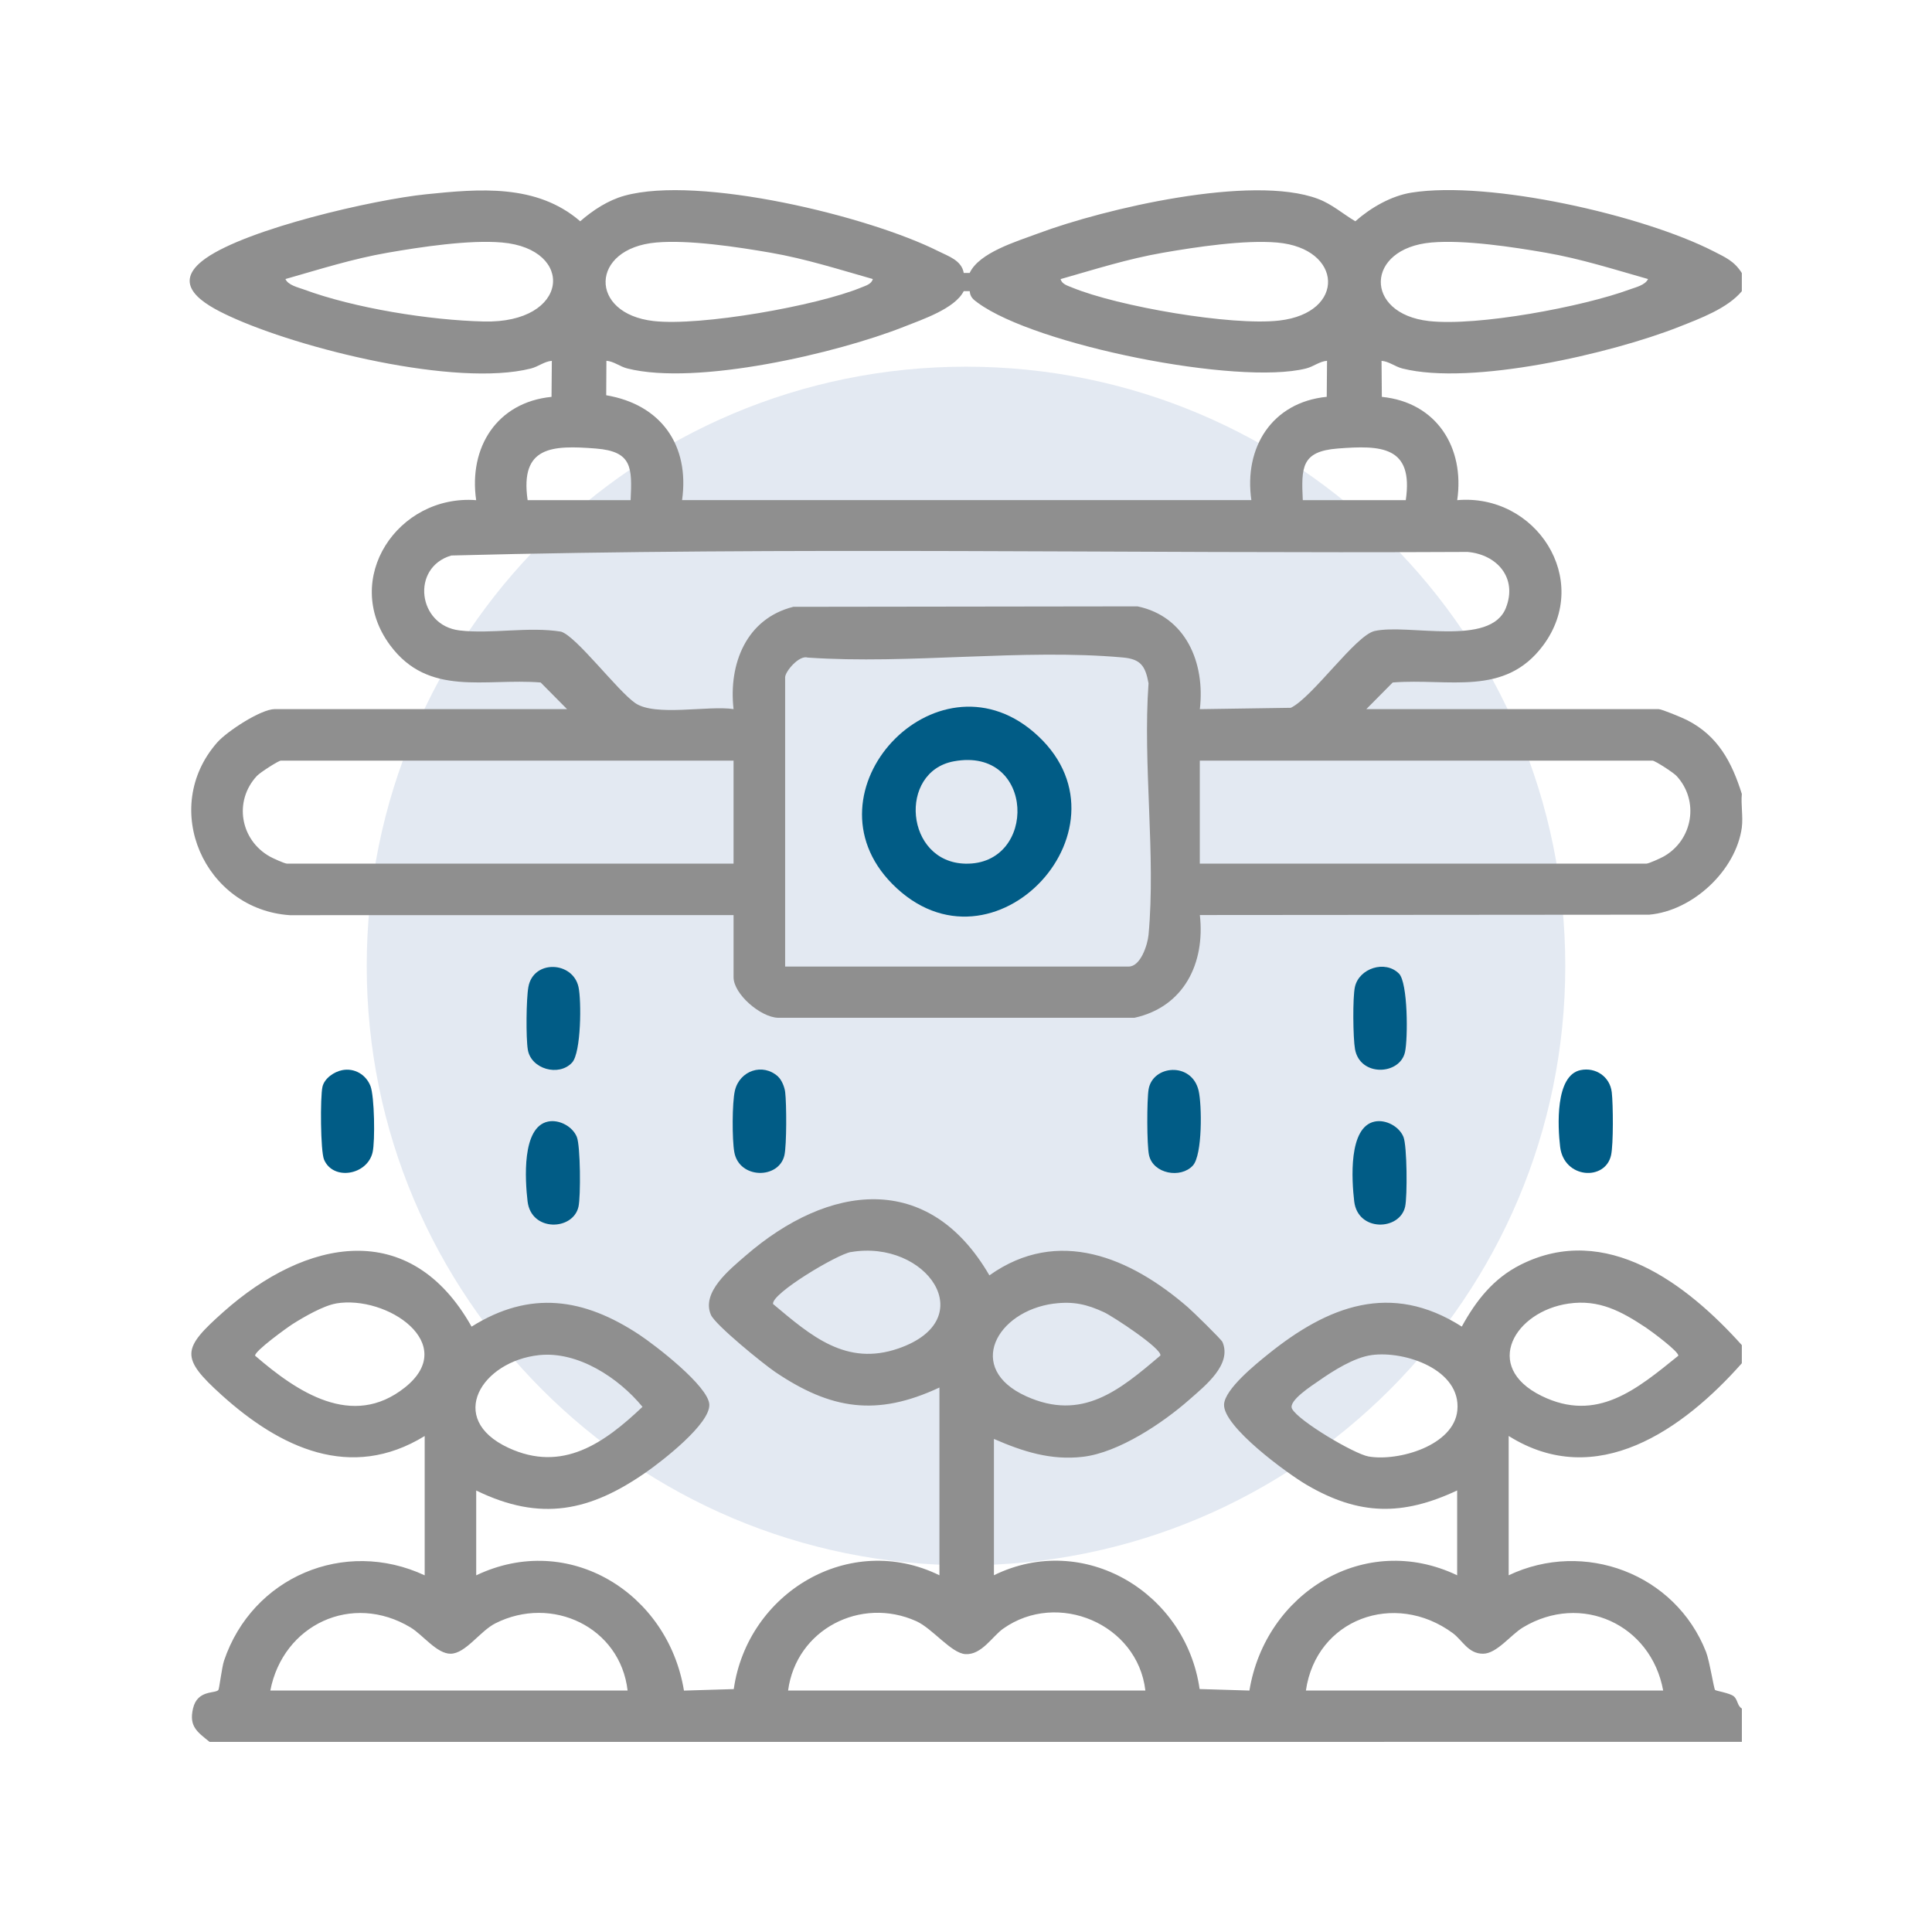 <svg xmlns="http://www.w3.org/2000/svg" id="Capa_1" data-name="Capa 1" viewBox="0 0 384 384"><defs><style> .cls-1 { fill: #8f8f8f; } .cls-2 { fill: #015c86; } .cls-3 { fill: #e3e9f2; } </style></defs><path class="cls-3" d="M192,311.11c65.79,0,119.11-53.33,119.11-119.11s-53.33-119.12-119.11-119.12-119.11,53.33-119.11,119.12,53.33,119.11,119.11,119.11"></path><g><path class="cls-1" d="M346.21,164.42c-1.16,8.62-9.79,16.63-18.43,17.38l-89.3.07c1.08,9.56-3.16,18.26-12.99,20.42h-70.91c-3.43-.14-8.78-4.7-8.78-8.07v-12.34l-88.19.02c-16.96-1.13-25.94-21.26-14.43-34.34,1.94-2.2,8.68-6.62,11.44-6.62h58.08l-5.24-5.29c-11.14-.89-22.25,2.93-29.92-7.4-9.76-13.16,1.52-30.01,17.1-28.84-1.52-10.48,4.12-19.45,14.98-20.53l.06-7.16c-1.52.12-2.66,1.15-4.18,1.53-14.89,3.74-45.93-3.9-60.01-10.46-4.87-2.27-11.99-6.23-4.61-11.44,8.39-5.92,33.37-11.67,43.84-12.74s21.93-2.13,30.6,5.37c2.52-2.2,5.54-4.18,8.8-5.08,14.82-4.1,48.45,4.02,62.41,11.04,1.97.99,4.59,1.8,5.02,4.31h1.18c1.88-4.04,9.28-6.24,13.54-7.83,13.27-4.96,42.55-11.82,55.67-6.9,2.79,1.04,4.94,2.98,7.44,4.46,3.05-2.69,7.12-5.06,11.19-5.7,15.48-2.44,45.93,4.46,60.02,11.67,2.36,1.21,4.11,1.94,5.61,4.32v3.61c-2.87,3.43-8.28,5.42-12.48,7.08-13.38,5.29-41.2,11.74-54.95,8.29-1.53-.38-2.66-1.41-4.18-1.53l.06,7.16c10.86,1.08,16.51,10.05,14.98,20.53,15.64-1.36,26.8,15.76,17.1,28.84-7.66,10.33-18.78,6.51-29.92,7.4l-5.24,5.29h58.08c.63,0,4.75,1.72,5.65,2.18,6.15,3.12,8.91,8.35,10.9,14.68-.2,2.11.27,4.59,0,6.62ZM56.73,55.46c.54,1.22,2.46,1.64,3.64,2.07,10.09,3.73,25,6.11,35.76,6.37,17.12.42,18.27-14.42,3.66-15.7-6.54-.57-16.11.88-22.7,2.02-6.99,1.21-13.57,3.31-20.35,5.24ZM173.48,55.46c-6.78-1.92-13.36-4.03-20.35-5.24-6.59-1.14-16.16-2.59-22.7-2.02-13.19,1.15-13.47,14.14-.52,15.61,9.32,1.06,32.44-3.01,41.33-6.69.84-.35,1.99-.65,2.24-1.67ZM210.8,55.46c.25,1.02,1.39,1.32,2.24,1.67,9.08,3.76,31.69,7.68,41.23,6.58,13.33-1.53,12.64-14.36-.41-15.5-6.54-.57-16.11.88-22.7,2.02-6.99,1.21-13.57,3.31-20.35,5.24ZM327.56,55.46c-6.78-1.92-13.36-4.03-20.35-5.24-6.59-1.14-16.16-2.59-22.7-2.02-13.19,1.15-13.47,14.14-.52,15.61,9.67,1.09,30.57-2.83,39.93-6.28,1.18-.43,3.09-.86,3.64-2.07ZM192.73,57.87h-1.18c-1.77,3.47-8.2,5.62-11.89,7.08-13.39,5.29-41.19,11.75-54.95,8.29-1.53-.38-2.66-1.41-4.18-1.53l-.04,6.85c10.85,1.83,16.61,9.88,15.08,20.84h113.15c-1.52-10.48,4.12-19.45,14.98-20.53l.06-7.16c-1.52.12-2.66,1.15-4.18,1.53-13.55,3.4-53.76-4.61-65.24-13.06-.89-.65-1.51-1.11-1.6-2.32ZM125.34,99.41c.32-6.52.29-9.69-6.9-10.26-8.68-.68-15.13-.5-13.57,10.26h20.46ZM279.41,99.41c1.57-10.76-4.89-10.94-13.57-10.26-7.19.57-7.21,3.74-6.9,10.26h20.46ZM238.48,140.95l18.09-.27c4.35-2.13,12.88-14.41,16.64-15.26,6.69-1.51,23.03,3.22,26.1-4.6,2.34-5.95-1.75-10.61-7.63-11.12-67.29.35-134.84-1.05-201.98.71-8.09,2.38-6.68,13.9,1.62,14.89,6.31.76,13.78-.81,20.21.25,3.04.94,11.17,11.72,14.71,14.18,3.96,2.75,14.54.44,19.56,1.21-1.02-8.95,2.51-17.99,11.88-20.33l68.41-.09c9.64,2.01,13.46,11.27,12.39,20.42ZM156.03,192.11h68.31c2.36,0,3.75-4.31,3.94-6.3,1.47-15.84-1.16-33.92,0-50-.63-3.45-1.56-4.81-5.1-5.13-19.88-1.8-42.46,1.41-62.63.02-1.74-.55-4.5,2.79-4.5,3.92v57.49ZM145.8,151.18H55.83c-.48,0-4.14,2.36-4.78,3.05-4.64,5.01-3.29,12.71,2.57,16.01.62.35,2.95,1.41,3.41,1.41h88.77v-20.47ZM238.48,171.65h88.77c.45,0,2.79-1.06,3.41-1.41,5.82-3.28,7.13-11.08,2.57-16.01-.64-.69-4.29-3.05-4.78-3.05h-89.98v20.47Z"></path><path class="cls-1" d="M41.68,346.23c-2.54-2.04-4.13-3.11-3.32-6.64.87-3.79,4.4-2.92,5.04-3.69.19-.23.69-4.5,1.12-5.8,5.62-16.67,23.94-24.43,39.89-16.99v-27.69c-14.74,9.05-28.79,2.29-40.33-8.12-8.33-7.51-7.89-9.24.33-16.55,16.35-14.55,37.09-18.81,49.32,2.93,11.65-7.31,22.33-5.68,33.36,1.62,3.19,2.11,13.69,10.2,13.89,13.84.21,3.85-9.32,11.2-12.44,13.39-11.24,7.88-21.08,9.97-33.89,3.72v16.86c18.4-8.78,38.12,3.51,41.29,22.91l9.9-.3c2.73-19.18,23.01-31.38,40.88-22.62v-37.32c-12.47,5.84-21.61,4.38-32.69-3.12-2.31-1.57-11.89-9.33-12.74-11.34-1.92-4.5,3.76-9.01,6.9-11.74,16.47-14.27,36.35-16.95,48.46,3.91,13.68-9.73,28.08-3.51,39.43,6.32.96.83,6.66,6.38,6.9,6.94,1.91,4.48-3.47,8.69-6.59,11.44-5.28,4.66-14.06,10.53-21.15,11.36-6.38.75-11.96-1.05-17.69-3.55v27.09c17.88-8.76,38.15,3.43,40.88,22.62l9.9.3c3.17-19.4,22.9-31.69,41.29-22.91v-16.86c-10.91,5.11-19.5,4.97-29.89-1.1-3.77-2.2-16.68-11.58-16.44-16.01.17-3.06,6.32-8.01,8.74-9.96,11.88-9.58,24.39-14.5,38.51-5.5,2.84-5.18,6.3-9.59,11.7-12.3,16.95-8.52,33.07,3.85,43.96,15.98v3.61c-11.62,13.12-28.85,25.43-46.34,14.45v27.69c15.02-7.13,33.14-.31,39.23,15.24.69,1.76,1.54,7.25,1.79,7.55.17.2,2.87.59,3.7,1.25s.69,1.9,1.63,2.45v6.62H41.68ZM169.11,248.85c-2.75.47-15.84,8.27-15.46,10.33,7.53,6.31,14.52,12.46,24.97,8.82,16.62-5.79,5.51-21.72-9.51-19.14ZM66.8,259.08c-2.52.43-6.36,2.65-8.58,4.05-1.17.74-7.72,5.48-7.51,6.33,8.33,7.19,19.32,14.63,29.77,6.31,10.89-8.67-3.58-18.41-13.68-16.7ZM209.45,259.1c-11.4,1.51-17.67,12.91-5.48,18.42,11.11,5.02,18.53-1.17,26.67-8.1.29-1.41-9.46-7.78-11.18-8.59-3.41-1.6-6.21-2.22-10-1.72ZM311.76,259.1c-10.67,1.54-17.22,12.5-5.4,18.33,11.04,5.44,18.99-1.33,27.21-7.96.2-.78-5.43-4.94-6.43-5.6-4.89-3.24-9.3-5.65-15.38-4.77ZM107.15,269.34c-11.4,1.21-18.55,12.63-6.11,18.42,10.75,5,19.06-.93,26.66-8.14-4.7-5.73-12.81-11.1-20.55-10.28ZM272.64,269.33c-3.49.47-7.65,3.11-10.52,5.12-1.27.89-6.12,3.96-5.32,5.54,1.22,2.4,12.36,9,15.22,9.5,5.95,1.02,16.97-2.18,17.64-9.18.77-8.08-10.42-11.88-17.03-10.98ZM124.74,336c-1.46-12.58-15.02-19.03-26.28-13.35-3.07,1.55-5.93,6.04-8.92,6.04-2.73,0-5.51-3.76-7.93-5.22-11.66-7.02-25.34-.56-27.88,12.53h71.02ZM227.65,336c-1.54-13.23-17.43-19.95-28.25-12.3-2.18,1.54-4.28,5.25-7.51,5.07-2.81-.16-6.55-5.09-9.75-6.54-11.07-4.99-23.88,1.63-25.5,13.77h71.02ZM330.57,336c-2.42-13.16-16.28-19.52-27.88-12.53-2.42,1.46-5.2,5.22-7.93,5.22-2.97,0-4.08-2.68-6.03-4.11-11.55-8.48-27.12-2.79-29.17,11.42h71.02Z"></path><path class="cls-2" d="M108.93,222.92c2.22-.46,4.88.98,5.72,3.06.72,1.79.79,11.79.33,13.86-1.07,4.78-9.4,5.04-10.12-1.06-.49-4.2-1.2-14.77,4.07-15.86Z"></path><path class="cls-2" d="M273.23,222.92c2.22-.46,4.88.98,5.72,3.06.72,1.79.79,11.79.33,13.86-1.07,4.78-9.4,5.04-10.12-1.06-.49-4.2-1.2-14.77,4.07-15.86Z"></path><path class="cls-2" d="M154.64,213.98c.74.68,1.3,2.08,1.42,3.09.28,2.28.31,10.47-.15,12.54-1.08,4.8-8.99,4.77-9.96-.61-.45-2.47-.45-9.85.12-12.24.94-3.97,5.53-5.56,8.58-2.78Z"></path><path class="cls-2" d="M237.09,231.66c-2.4,2.63-7.88,1.66-8.71-2.05-.45-2-.44-10.96-.09-13.08.8-4.86,8.57-5.54,9.94.23.67,2.83.78,12.81-1.14,14.9Z"></path><path class="cls-2" d="M314.16,212.69c2.97-.61,5.83,1.29,6.19,4.4.28,2.37.34,10.38-.14,12.52-1.15,5.17-9.36,4.68-10.12-1.66-.48-4.02-1.02-14.22,4.07-15.26Z"></path><path class="cls-2" d="M68.02,212.7c2.43-.47,4.71.87,5.61,3.15.8,2.05.94,10.93.43,13.16-1.04,4.58-7.85,5.71-9.65,1.48-.72-1.69-.78-12.44-.32-14.47.38-1.69,2.32-3.02,3.94-3.32Z"></path><path class="cls-2" d="M113.71,211.19c-2.62,2.86-8.16,1.3-8.8-2.55-.39-2.35-.32-10.1.11-12.47.98-5.47,8.81-5.14,9.96-.01.6,2.68.54,13.05-1.27,15.03Z"></path><path class="cls-2" d="M278.04,193.49c1.82,1.81,1.81,13.01,1.21,15.64-1.04,4.58-8.93,4.92-9.93-.59-.4-2.23-.49-10.26-.02-12.38.83-3.72,6.01-5.39,8.73-2.67Z"></path><path class="cls-2" d="M177.31,175.65c-18.01-18.3,8.59-46.77,28.08-30.2,21.63,18.4-8,50.59-28.08,30.2ZM189.57,151.32c-11.11,2.06-9.7,20.07,2.3,20.34,14.4.33,13.93-23.35-2.3-20.34Z"></path></g></svg>